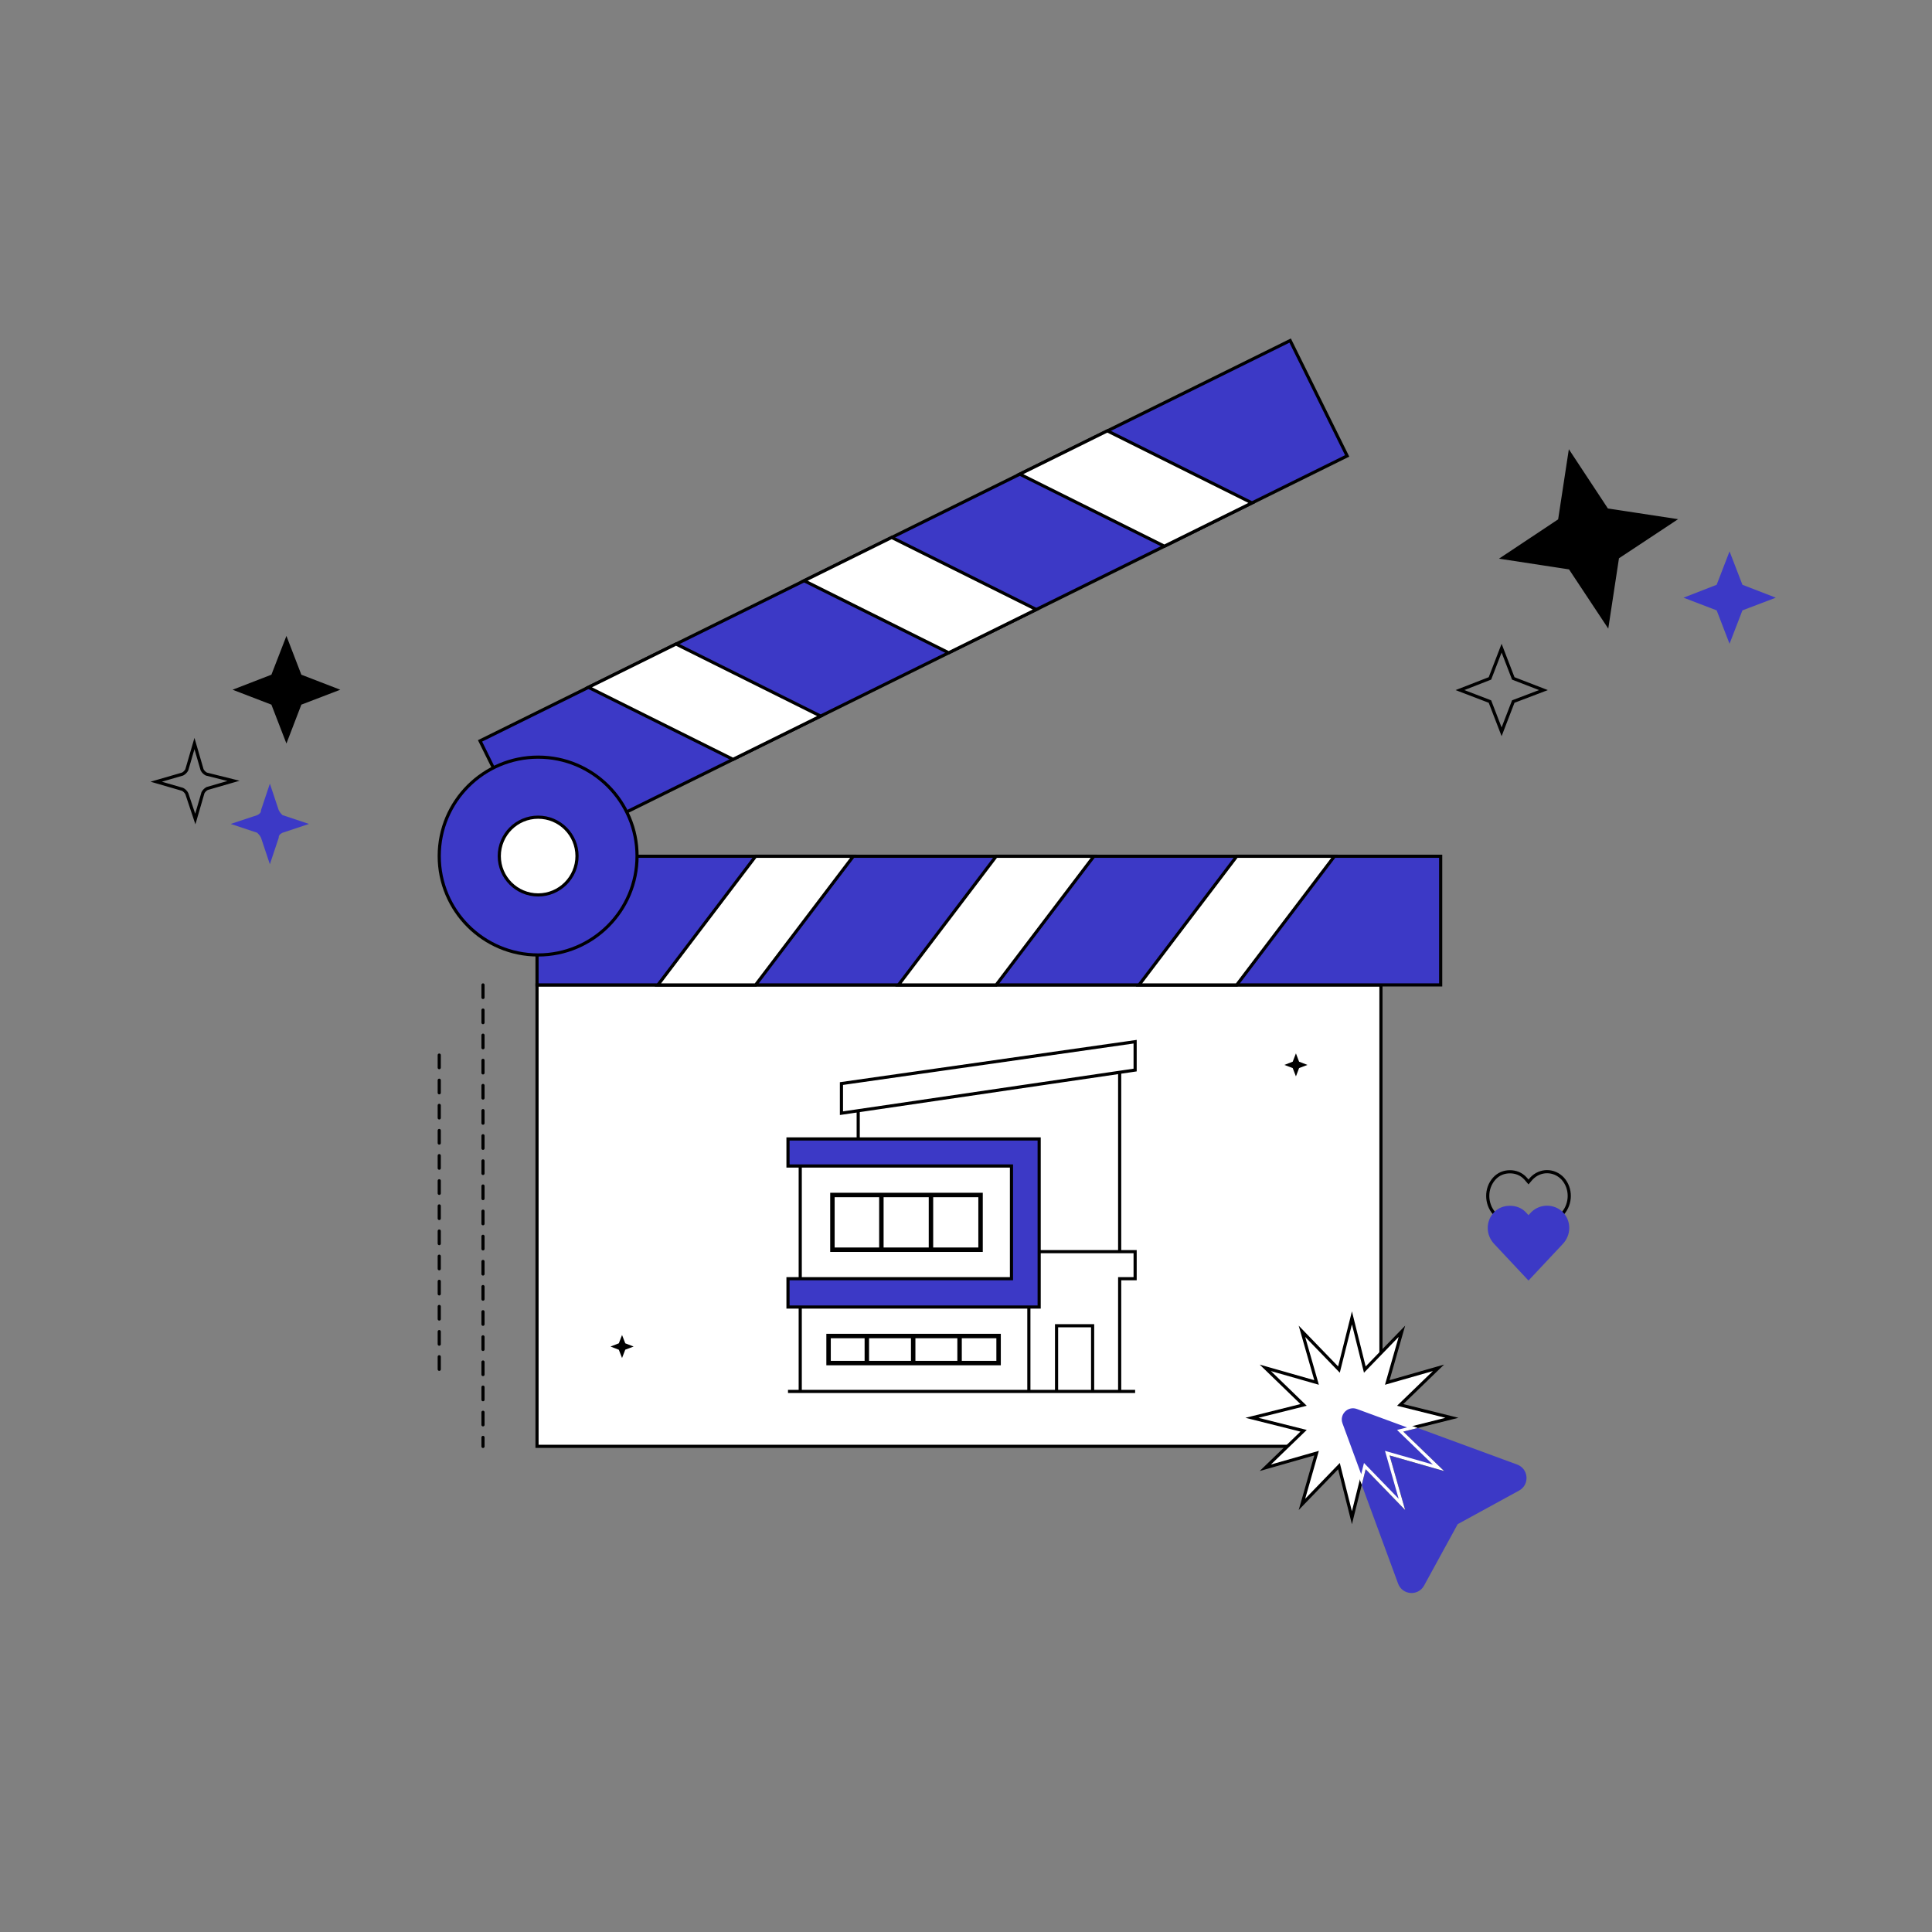<svg width="435" height="435" viewBox="0 0 435 435" fill="none" xmlns="http://www.w3.org/2000/svg">
<rect x="0" y="0" width="435" height="435" fill="#808080" stroke="none"/>
<path d="M108.75 221.759L108.75 325.674" stroke="black" stroke-width="0.709" stroke-miterlimit="2.613" stroke-linecap="round" stroke-linejoin="round" stroke-dasharray="2.83 2.83"/>
<path d="M98.897 237.557L98.897 309.876" stroke="black" stroke-width="0.709" stroke-miterlimit="2.613" stroke-linecap="round" stroke-linejoin="round" stroke-dasharray="2.83 2.83"/>
<path d="M64.491 143.182L67.851 151.913L76.612 155.296L67.851 158.654L64.491 167.409L61.106 158.654L52.369 155.296L61.106 151.913L64.491 143.182Z" fill="black"/>
<path d="M310.928 221.759H120.914V325.648H310.928V221.759Z" fill="white" stroke="black" stroke-width="0.71"/>
<path d="M290.487 76.68L108.084 166.813L120.917 192.783L303.32 102.65L290.487 76.68Z" fill="#3C39C6" stroke="black" stroke-width="0.71"/>
<path d="M249.324 97.009L229.605 106.754L262.159 122.978L281.878 113.233L249.324 97.009Z" fill="white" stroke="black" stroke-width="0.71"/>
<path d="M200.768 121.007L181.049 130.752L213.602 146.976L233.321 137.231L200.768 121.007Z" fill="white" stroke="black" stroke-width="0.71"/>
<path d="M152.209 145.005L132.49 154.75L165.044 170.973L184.763 161.229L152.209 145.005Z" fill="white" stroke="black" stroke-width="0.71"/>
<path d="M324.375 192.791H120.914V221.759H324.375V192.791Z" fill="#3C39C6" stroke="black" stroke-width="0.71"/>
<path d="M278.459 221.759H256.463L278.459 192.791H300.454L278.459 221.759Z" fill="white" stroke="black" stroke-width="0.71"/>
<path d="M224.295 221.759H202.299L224.295 192.791H246.29L224.295 221.759Z" fill="white" stroke="black" stroke-width="0.71"/>
<path d="M170.13 221.759H148.135L170.13 192.791H192.128L170.13 221.759Z" fill="white" stroke="black" stroke-width="0.71"/>
<path d="M121.165 215.014C133.464 215.014 143.435 205.044 143.435 192.744C143.435 180.445 133.464 170.474 121.165 170.474C108.865 170.474 98.894 180.445 98.894 192.744C98.894 205.044 108.865 215.014 121.165 215.014Z" fill="#3C39C6" stroke="black" stroke-width="0.71"/>
<path d="M121.167 201.495C126 201.495 129.918 197.577 129.918 192.744C129.918 187.911 126 183.993 121.167 183.993C116.334 183.993 112.416 187.911 112.416 192.744C112.416 197.577 116.334 201.495 121.167 201.495Z" fill="white" stroke="black" stroke-width="0.71"/>
<path d="M69.569 185.516L63.603 187.501C63.035 187.785 62.751 188.069 62.751 188.636L60.762 194.591L58.773 188.636C58.489 188.069 58.205 187.785 57.921 187.501L51.955 185.516L57.921 183.531C58.489 183.248 58.773 182.964 58.773 182.397L60.762 176.442L62.751 182.397C63.035 182.964 63.319 183.248 63.603 183.531L69.569 185.516Z" fill="#3C39C6"/>
<path d="M52.587 175.815L46.654 177.535C46.271 177.726 45.888 178.108 45.697 178.49L43.974 184.412L42.06 178.681C41.869 178.299 41.486 177.917 41.103 177.726L35.17 176.006L41.103 174.287C41.486 174.096 41.869 173.714 42.06 173.332L43.783 167.409L45.506 173.332C45.697 173.714 46.08 174.096 46.463 174.287L52.587 175.815Z" stroke="black" stroke-width="0.709" stroke-miterlimit="10"/>
<path d="M301.934 320.592C301.097 318.304 303.318 316.068 305.624 316.904L323.609 323.512L341.475 330.086C343.781 330.939 344.02 334.115 341.868 335.293L327.948 342.908L320.33 356.824C319.151 358.993 315.974 358.754 315.12 356.431L308.544 338.572L301.934 320.592Z" fill="#3C39C6" stroke="#3C39C6" stroke-width="0.71" stroke-miterlimit="10"/>
<path d="M304.393 296.722L307.296 308.367L315.649 299.744L312.352 311.27L323.881 307.974L315.256 316.324L326.905 319.226L315.256 322.146L323.881 330.478L312.352 327.183L315.649 338.725L307.296 330.103L304.393 341.73L301.472 330.103L293.137 338.725L296.433 327.183L284.887 330.478L293.513 322.146L281.881 319.226L293.513 316.324L284.887 307.974L296.433 311.27L293.137 299.744L301.472 308.367L304.393 296.722Z" fill="white" stroke="black" stroke-width="0.71" stroke-miterlimit="10"/>
<path fill-rule="evenodd" clip-rule="evenodd" d="M318.012 321.456L315.257 322.146L323.883 330.478L312.354 327.183L315.65 338.725L307.298 330.103L306.543 333.127L301.934 320.592C301.097 318.304 303.318 316.068 305.624 316.904L318.012 321.456Z" fill="#3C39C6"/>
<path d="M318.012 321.456L318.098 321.8L319.216 321.52L318.134 321.122L318.012 321.456ZM315.257 322.146L315.171 321.802L314.551 321.957L315.011 322.401L315.257 322.146ZM323.883 330.478L323.785 330.82L325.151 331.21L324.13 330.223L323.883 330.478ZM312.354 327.183L312.451 326.842L311.837 326.666L312.012 327.28L312.354 327.183ZM315.65 338.725L315.395 338.972L316.38 339.989L315.992 338.628L315.65 338.725ZM307.298 330.103L307.553 329.856L307.108 329.397L306.953 330.017L307.298 330.103ZM306.543 333.127L306.209 333.25L306.608 334.332L306.887 333.213L306.543 333.127ZM301.934 320.592L301.601 320.714L301.601 320.715L301.934 320.592ZM305.624 316.904L305.746 316.571L305.745 316.57L305.624 316.904ZM317.926 321.111L315.171 321.802L315.344 322.49L318.098 321.8L317.926 321.111ZM315.011 322.401L323.636 330.734L324.13 330.223L315.504 321.891L315.011 322.401ZM323.98 330.137L312.451 326.842L312.256 327.524L323.785 330.82L323.98 330.137ZM312.012 327.28L315.309 338.823L315.992 338.628L312.695 327.085L312.012 327.28ZM315.905 338.478L307.553 329.856L307.043 330.35L315.395 338.972L315.905 338.478ZM306.953 330.017L306.198 333.041L306.887 333.213L307.642 330.189L306.953 330.017ZM306.876 333.005L302.267 320.47L301.601 320.715L306.209 333.25L306.876 333.005ZM302.268 320.47C301.534 318.466 303.48 316.504 305.502 317.238L305.745 316.57C303.155 315.631 300.66 318.143 301.601 320.714L302.268 320.47ZM305.501 317.237L317.889 321.789L318.134 321.122L305.746 316.571L305.501 317.237Z" fill="white"/>
<path d="M353.531 102.507L361.607 114.758L361.73 114.943L361.949 114.977L376.476 117.194L364.243 125.285L364.058 125.407L364.025 125.627L361.81 140.179L353.692 127.924L353.569 127.739L353.35 127.706L338.861 125.488L351.1 117.354L351.284 117.232L351.317 117.013L353.531 102.507Z" fill="black" stroke="black"/>
<path d="M338.094 145.935L340.664 152.6L340.72 152.747L340.867 152.804L347.515 155.375L340.869 157.9L340.721 157.956L340.664 158.104L338.094 164.769L335.524 158.104L335.467 157.957L335.319 157.9L328.718 155.375L335.321 152.803L335.467 152.746L335.524 152.6L338.094 145.935Z" stroke="black" stroke-width="0.71"/>
<path d="M389.416 124.142L392.317 131.665L399.829 134.571L392.317 137.425L389.416 144.949L386.515 137.425L379.055 134.571L386.515 131.665L389.416 124.142Z" fill="#3C39C6"/>
<path d="M339.971 263.83C338.688 263.83 337.398 264.289 336.419 265.391C334.461 267.594 334.515 270.992 336.419 273.196L344.149 282.195L351.879 273.196C353.784 270.992 353.837 267.594 351.879 265.391C349.921 263.279 346.734 263.279 344.776 265.391L344.149 266.125L343.522 265.391C342.543 264.289 341.254 263.83 339.971 263.83Z" stroke="black" stroke-width="0.71"/>
<path d="M339.971 271.489C338.688 271.489 337.398 271.91 336.419 272.92C334.461 274.94 334.515 278.055 336.419 280.075L344.149 288.324L351.879 280.075C353.784 278.055 353.837 274.94 351.879 272.92C349.921 270.984 346.734 270.984 344.776 272.92L344.149 273.594L343.522 272.92C342.543 271.91 341.254 271.489 339.971 271.489Z" fill="#3C39C6"/>
<path d="M177.568 256.557V262.222H227.713V287.897H177.568V294.286H233.86V256.557H177.568Z" fill="#3C39C6"/>
<path d="M186.557 300.813V306.903H224.838V300.813H186.557Z" stroke="black"/>
<path d="M195.172 307.048V300.668" stroke="black"/>
<path d="M205.609 307.048V300.668" stroke="black"/>
<path d="M216.053 307.048V300.668" stroke="black"/>
<path d="M198.446 281.382H187.426V269.057H198.446M198.446 281.382V269.057M198.446 281.382H209.612M198.446 269.057H209.612M209.612 269.057H220.777V281.382H209.612M209.612 269.057V281.382" stroke="black"/>
<path d="M193.231 250.087L189.457 250.641V243.971L255.58 234.545V240.926L252.1 241.437M193.231 250.087V256.441M193.231 250.087L252.1 241.437M193.231 256.441H177.422V262.532H180.177M193.231 256.441H233.974V281.817M231.654 294.288H233.974V288.053V281.817M231.654 294.288H180.177M231.654 294.288V313.284M180.177 262.532H227.739V287.908H180.177M180.177 262.532V287.908M180.177 287.908H177.422V294.288H180.177M180.177 294.288V313.284H177.422H231.654M255.58 313.284H252.1M252.1 313.284V287.908H255.58V281.817H252.1M252.1 313.284H246.01M233.974 281.817H252.1M231.654 313.284H237.889M237.889 313.284V298.493H246.01V313.284M237.889 313.284H246.01M252.1 281.817V241.437" stroke="black" stroke-width="0.71"/>
<path d="M291.785 237.174L292.498 239.047L294.379 239.771L292.498 240.481L291.785 242.355L291.058 240.481L289.178 239.771L291.058 239.047L291.785 237.174Z" fill="black"/>
<path d="M140.057 300.582L140.783 302.455L142.664 303.178L140.783 303.889L140.057 305.763L139.331 303.902L137.463 303.178L139.331 302.455L140.057 300.582Z" fill="black"/>
</svg>
